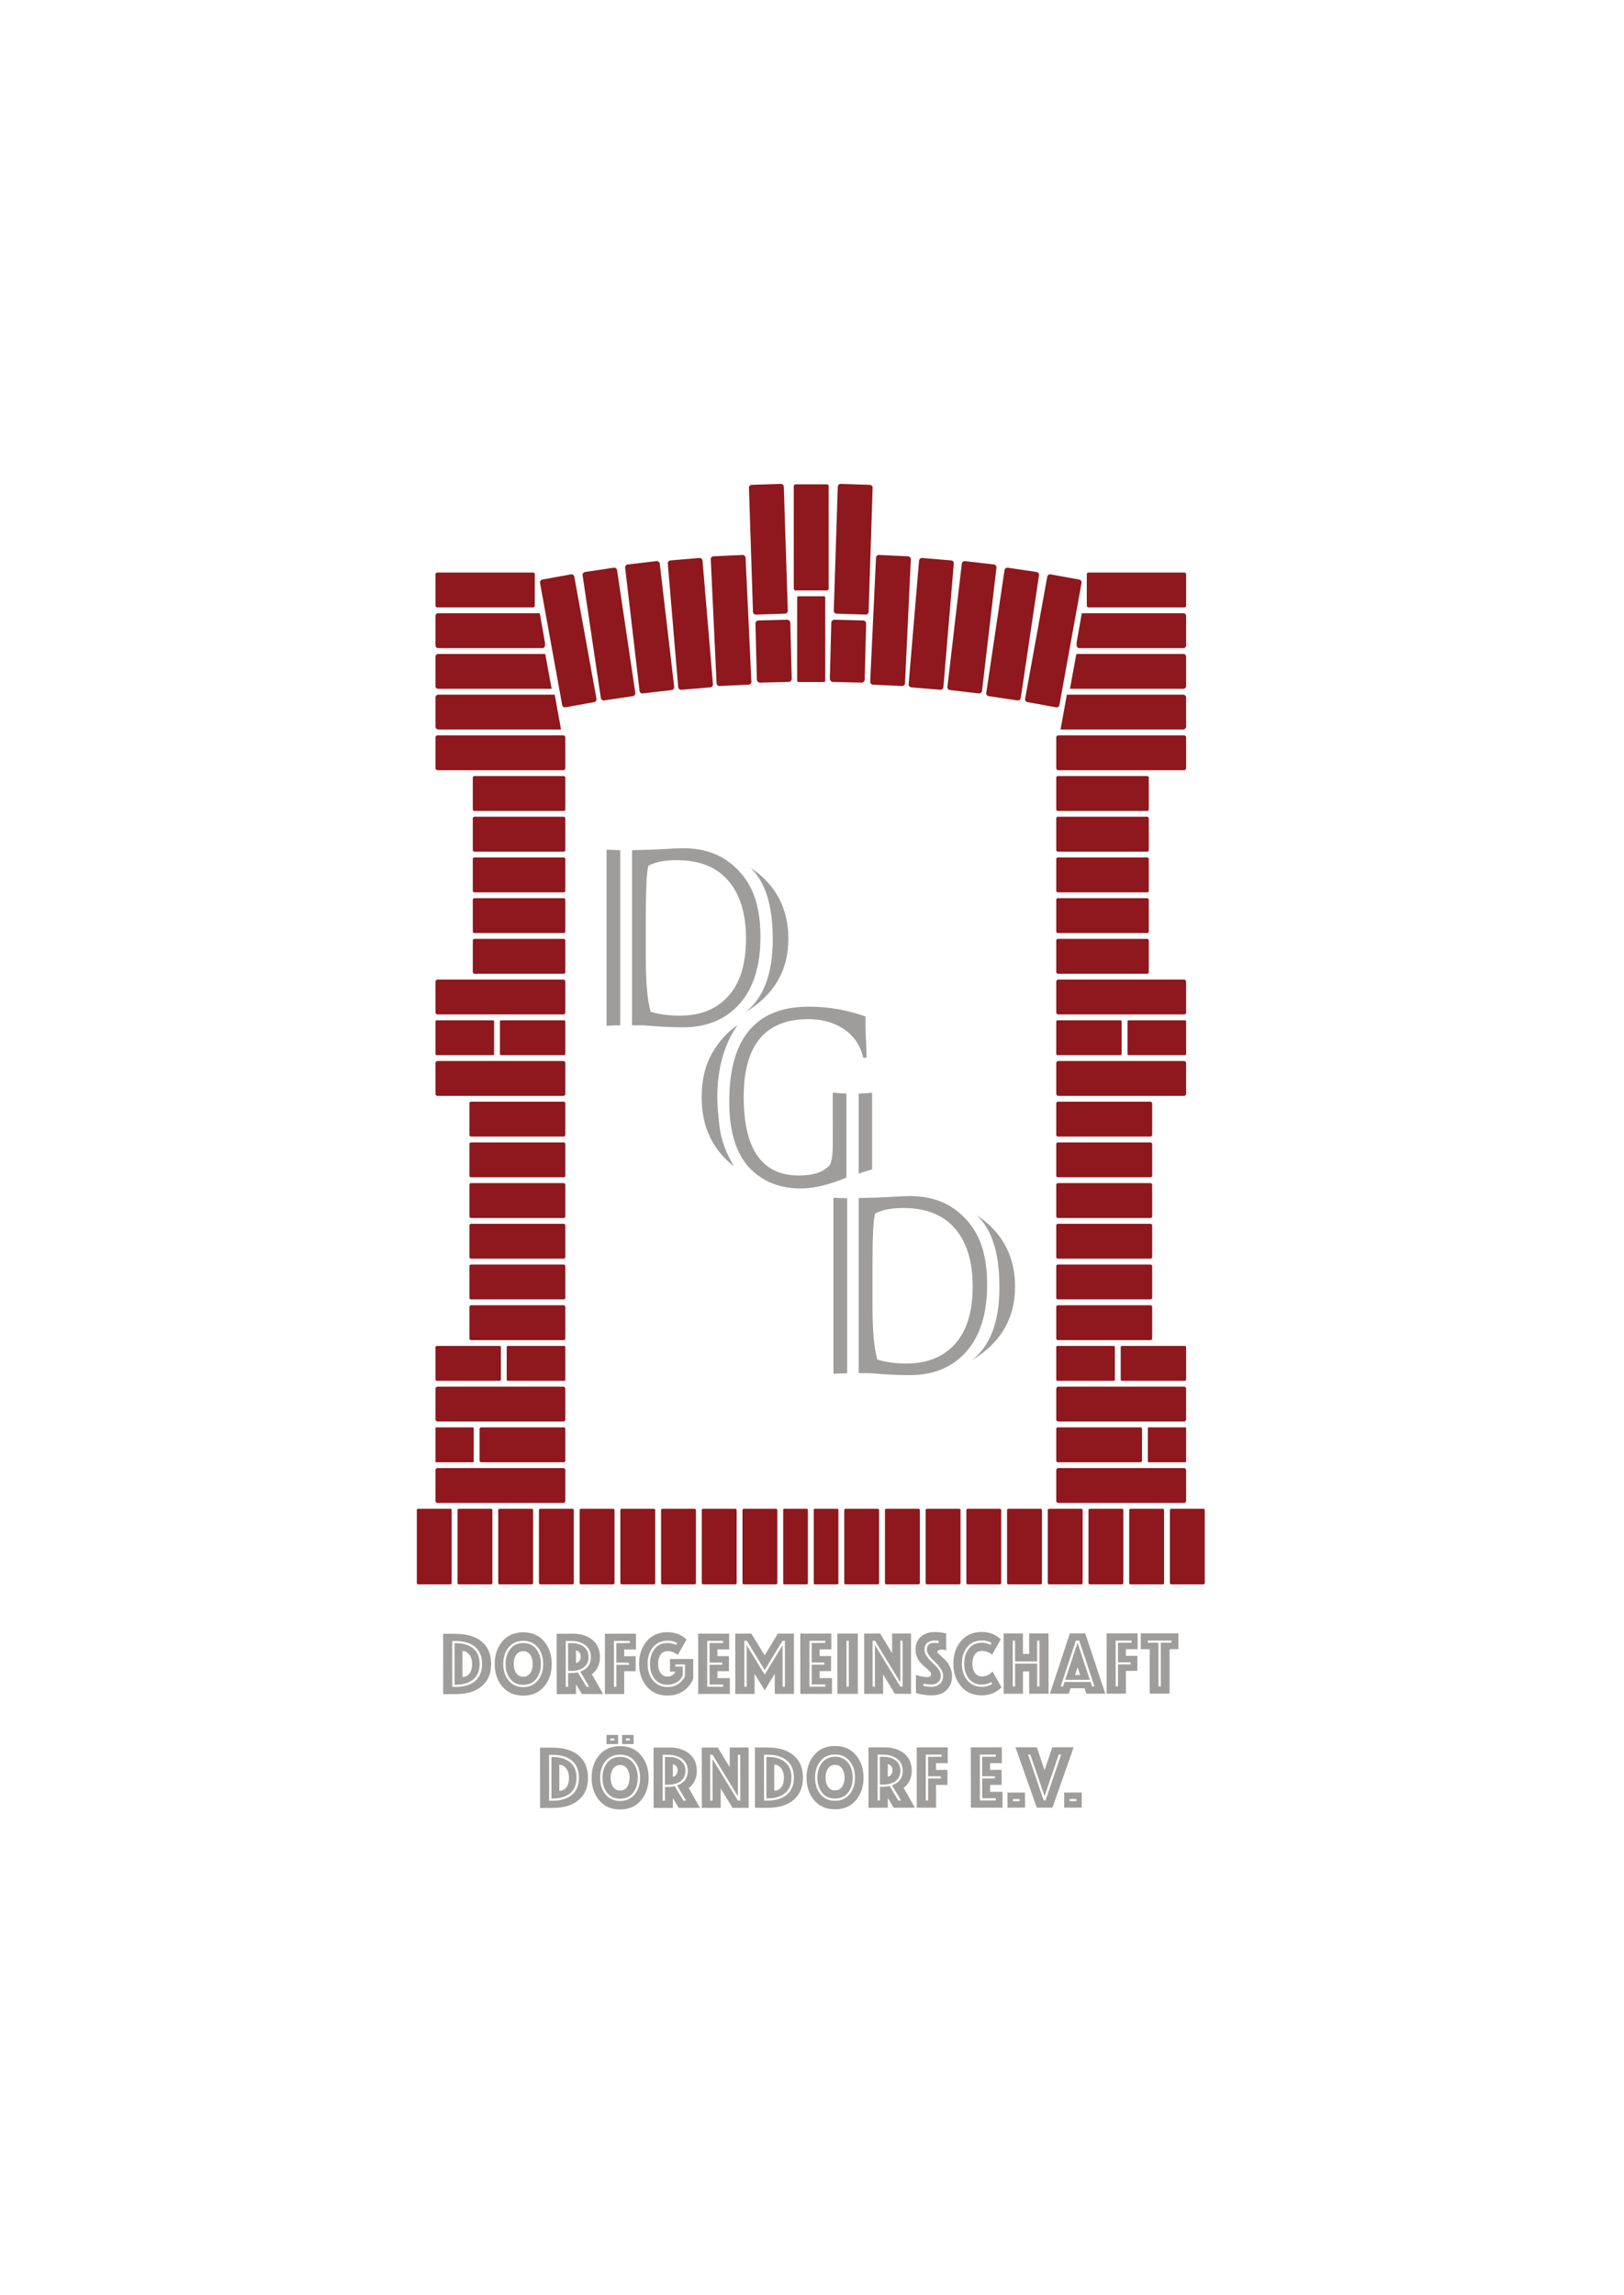 <?xml version="1.0" encoding="UTF-8"?>
<svg data-bbox="106.258 123.36 200.87 337.926" xmlns="http://www.w3.org/2000/svg" viewBox="0 0 414 585" fill-rule="evenodd" clip-rule="evenodd" stroke-linejoin="round" stroke-miterlimit="2" data-type="ugc">
    <g>
        <path d="M202.356 150.054v-26.116c0-.258.209-.467.467-.467h7.957c.257 0 .465.209.465.466v26.116a.466.466 0 0 1-.465.466h-7.958a.467.467 0 0 1-.466-.465" fill="#8e181d" fill-rule="nonzero"/>
        <path d="M203.222 173.53v-21.183c0-.186.152-.338.338-.338h6.481a.34.34 0 0 1 .339.339v21.182a.34.34 0 0 1-.338.338h-6.482a.34.34 0 0 1-.338-.338" fill="#8e181d" fill-rule="nonzero"/>
        <path d="M106.258 403.539v-18.545c0-.199.162-.361.361-.361h8.166c.2 0 .362.162.362.361v18.545a.36.36 0 0 1-.362.361h-8.166a.36.36 0 0 1-.361-.361" fill="#8e181d" fill-rule="nonzero"/>
        <path d="M116.635 403.539v-18.545c0-.199.162-.361.361-.361h8.167c.2 0 .361.162.361.361v18.545a.36.36 0 0 1-.361.361h-8.167a.36.36 0 0 1-.361-.361" fill="#8e181d" fill-rule="nonzero"/>
        <path d="M127.013 403.539v-18.545c0-.199.162-.361.361-.361h8.166c.2 0 .362.162.362.361v18.545a.36.36 0 0 1-.362.361h-8.166a.36.36 0 0 1-.361-.361" fill="#8e181d" fill-rule="nonzero"/>
        <path d="M137.39 403.539v-18.545c0-.199.162-.361.361-.361h8.166c.2 0 .362.162.362.361v18.545a.36.36 0 0 1-.362.361h-8.166a.36.36 0 0 1-.361-.361" fill="#8e181d" fill-rule="nonzero"/>
        <path d="M147.767 403.539v-18.545c0-.199.162-.361.361-.361h8.167c.2 0 .361.162.361.361v18.545a.36.36 0 0 1-.361.361h-8.167a.36.36 0 0 1-.361-.361" fill="#8e181d" fill-rule="nonzero"/>
        <path d="M158.145 403.539v-18.545c0-.199.162-.361.361-.361h8.166c.2 0 .362.162.362.361v18.545a.36.36 0 0 1-.362.361h-8.166a.36.36 0 0 1-.361-.361" fill="#8e181d" fill-rule="nonzero"/>
        <path d="M168.522 403.539v-18.545c0-.199.162-.361.361-.361h8.166c.2 0 .361.162.361.361v18.545a.36.36 0 0 1-.361.361h-8.166a.36.36 0 0 1-.361-.361" fill="#8e181d" fill-rule="nonzero"/>
        <path d="M178.899 403.539v-18.545c0-.199.162-.361.361-.361h8.167c.2 0 .362.162.362.361v18.545a.36.36 0 0 1-.362.361h-8.167a.36.36 0 0 1-.361-.361" fill="#8e181d" fill-rule="nonzero"/>
        <path d="M189.277 403.539v-18.545c0-.199.162-.361.361-.361h8.166c.2 0 .362.162.362.361v18.545a.36.36 0 0 1-.362.361h-8.166a.36.36 0 0 1-.361-.361" fill="#8e181d" fill-rule="nonzero"/>
        <path d="M199.654 403.625v-18.717c0-.151.123-.274.275-.274h5.745c.151 0 .274.123.274.274v18.717a.275.275 0 0 1-.274.275h-5.745a.275.275 0 0 1-.275-.275" fill="#8e181d" fill-rule="nonzero"/>
        <path d="M207.438 403.625v-18.717c0-.151.123-.274.274-.274h5.745c.151 0 .274.123.274.274v18.717a.275.275 0 0 1-.274.275h-5.745a.275.275 0 0 1-.274-.275" fill="#8e181d" fill-rule="nonzero"/>
        <path d="M215.22 403.539v-18.545c0-.199.162-.361.361-.361h8.166c.2 0 .362.162.362.361v18.545a.36.36 0 0 1-.362.361h-8.166a.36.36 0 0 1-.361-.361" fill="#8e181d" fill-rule="nonzero"/>
        <path d="M225.597 403.539v-18.545c0-.199.162-.361.361-.361h8.167c.2 0 .361.162.361.361v18.545a.36.36 0 0 1-.361.361h-8.167a.36.36 0 0 1-.361-.361" fill="#8e181d" fill-rule="nonzero"/>
        <path d="M235.975 403.539v-18.545c0-.199.162-.361.361-.361h8.166c.2 0 .361.162.361.361v18.545a.36.36 0 0 1-.361.361h-8.166a.36.36 0 0 1-.361-.361" fill="#8e181d" fill-rule="nonzero"/>
        <path d="M246.352 403.539v-18.545c0-.199.162-.361.361-.361h8.166c.2 0 .361.162.361.361v18.545a.36.36 0 0 1-.361.361h-8.166a.36.36 0 0 1-.361-.361" fill="#8e181d" fill-rule="nonzero"/>
        <path d="M256.729 403.539v-18.545c0-.199.162-.361.361-.361h8.167c.199 0 .361.162.361.361v18.545a.36.36 0 0 1-.361.361h-8.167a.36.36 0 0 1-.361-.361" fill="#8e181d" fill-rule="nonzero"/>
        <path d="M267.107 403.539v-18.545c0-.199.162-.361.361-.361h8.166c.2 0 .361.162.361.361v18.545a.36.36 0 0 1-.361.361h-8.166a.36.36 0 0 1-.361-.361" fill="#8e181d" fill-rule="nonzero"/>
        <path d="M277.484 403.539v-18.545c0-.199.162-.361.361-.361h8.166c.2 0 .361.162.361.361v18.545a.36.36 0 0 1-.361.361h-8.166a.36.36 0 0 1-.361-.361" fill="#8e181d" fill-rule="nonzero"/>
        <path d="M287.861 403.539v-18.545c0-.199.162-.361.361-.361h8.167c.199 0 .361.162.361.361v18.545a.36.36 0 0 1-.361.361h-8.167a.36.36 0 0 1-.361-.361" fill="#8e181d" fill-rule="nonzero"/>
        <path d="M298.239 403.539v-18.545a.36.36 0 0 1 .361-.361h8.166c.2 0 .362.162.362.361v18.545a.36.36 0 0 1-.362.361H298.6a.36.36 0 0 1-.361-.361" fill="#8e181d" fill-rule="nonzero"/>
        <path d="M111.015 258.079v-7.813a.54.54 0 0 1 .538-.538h32.026a.54.54 0 0 1 .538.538v7.813a.54.54 0 0 1-.538.538h-32.026a.54.54 0 0 1-.538-.538" fill="#8e181d" fill-rule="nonzero"/>
        <path d="M111.015 268.701v-8.302c0-.161.132-.293.293-.293h14.355c.162 0 .294.131.294.293v8.302a.294.294 0 0 1-.294.293h-14.355a.293.293 0 0 1-.293-.293" fill="#8e181d" fill-rule="nonzero"/>
        <path d="M127.445 268.673v-8.246c0-.177.144-.321.322-.321h16.028c.177 0 .322.144.322.321v8.246a.32.32 0 0 1-.322.321h-16.028a.32.32 0 0 1-.322-.321" fill="#8e181d" fill-rule="nonzero"/>
        <path d="M111.015 278.834v-7.813a.54.54 0 0 1 .538-.538h32.026a.54.54 0 0 1 .538.538v7.813a.54.54 0 0 1-.538.538h-32.026a.54.54 0 0 1-.538-.538" fill="#8e181d" fill-rule="nonzero"/>
        <path d="M119.663 289.317v-8.024c0-.238.195-.433.433-.433h23.588c.238 0 .433.195.433.433v8.023a.434.434 0 0 1-.433.433h-23.589a.43.43 0 0 1-.432-.432" fill="#8e181d" fill-rule="nonzero"/>
        <path d="M119.663 299.694v-8.024c0-.238.195-.433.433-.433h23.588c.238 0 .433.195.433.433v8.024a.435.435 0 0 1-.433.433h-23.589a.433.433 0 0 1-.432-.433" fill="#8e181d" fill-rule="nonzero"/>
        <path d="M119.663 310.072v-8.024c0-.238.195-.433.433-.433h23.588c.238 0 .433.195.433.433v8.023a.434.434 0 0 1-.433.433h-23.589a.433.433 0 0 1-.432-.432" fill="#8e181d" fill-rule="nonzero"/>
        <path d="M119.663 320.449v-8.024c0-.238.195-.433.433-.433h23.588c.238 0 .433.195.433.433v8.023a.434.434 0 0 1-.433.433h-23.589a.43.43 0 0 1-.432-.432" fill="#8e181d" fill-rule="nonzero"/>
        <path d="M119.663 330.826v-8.024c0-.238.195-.433.433-.433h23.588c.238 0 .433.195.433.433v8.024a.435.435 0 0 1-.433.433h-23.589a.433.433 0 0 1-.432-.433" fill="#8e181d" fill-rule="nonzero"/>
        <path d="M119.663 341.204v-8.024c0-.238.195-.433.433-.433h23.588c.238 0 .433.195.433.433v8.023a.434.434 0 0 1-.433.433h-23.589a.433.433 0 0 1-.432-.432" fill="#8e181d" fill-rule="nonzero"/>
        <path d="M111.015 195.816v-7.814c0-.297.241-.537.537-.537h32.027c.297 0 .538.24.538.537v7.814a.54.54 0 0 1-.538.538h-32.027a.54.54 0 0 1-.537-.538" fill="#8e181d" fill-rule="nonzero"/>
        <path d="M111.015 154.399V146.4c0-.246.198-.444.444-.444h24.431c.244 0 .444.2.444.444v7.999a.444.444 0 0 1-.444.444h-24.431a.444.444 0 0 1-.444-.444" fill="#8e181d" fill-rule="nonzero"/>
        <path d="M183.422 174.889a.75.75 0 0 1-.748-.715l-1.484-31.567a.743.743 0 0 1 .713-.783l7.381-.348c.437 0 .764.314.782.714l1.486 31.567a.75.75 0 0 1-.714.784z" fill="#8e181d" fill-rule="nonzero"/>
        <path d="M192.702 156.684a.747.747 0 0 1-.749-.725l-1.024-31.586a.75.75 0 0 1 .203-.536.74.74 0 0 1 .522-.237l7.386-.24c.431 0 .759.319.772.725l1.025 31.586a.747.747 0 0 1-.724.773z" fill="#8e181d" fill-rule="nonzero"/>
        <path d="M193.758 174.029a.816.816 0 0 1-.811-.791L192.584 159a.814.814 0 0 1 .792-.834l7.261-.184c.457 0 .821.356.832.792l.362 14.237a.813.813 0 0 1-.791.834z" fill="#8e181d" fill-rule="nonzero"/>
        <path d="M173.639 175.853a.754.754 0 0 1-.746-.687l-2.657-31.491a.75.75 0 0 1 .175-.546.75.75 0 0 1 .51-.264l7.368-.621c.446 0 .772.301.804.685l2.657 31.49a.76.76 0 0 1-.175.547.75.75 0 0 1-.509.263z" fill="#8e181d" fill-rule="nonzero"/>
        <path d="M163.782 176.785a.75.75 0 0 1-.743-.663l-3.675-31.388a.75.75 0 0 1 .659-.831l7.349-.86c.463 0 .776.284.82.658l3.675 31.388a.74.74 0 0 1-.157.552.74.74 0 0 1-.5.279l-7.339.86z" fill="#8e181d" fill-rule="nonzero"/>
        <path d="M153.906 178.564a.75.75 0 0 1-.74-.639l-4.646-31.259a.75.75 0 0 1 .632-.852l7.307-1.087a.754.754 0 0 1 .852.631l4.647 31.259a.75.75 0 0 1-.632.853l-7.309 1.086a1 1 0 0 1-.111.008" fill="#8e181d" fill-rule="nonzero"/>
        <path d="M144.043 180.328a.746.746 0 0 1-.734-.616l-5.639-31.096a.75.75 0 0 1 .603-.871l7.271-1.318a.75.75 0 0 1 .871.603l5.637 31.097a.743.743 0 0 1-.603.87l-7.27 1.318a.7.7 0 0 1-.136.013" fill="#8e181d" fill-rule="nonzero"/>
        <path d="M111.764 185.975a.75.75 0 0 1-.749-.749v-7.389a.75.75 0 0 1 .749-.749h29.648l1.611 8.887z" fill="#8e181d" fill-rule="nonzero"/>
        <path d="M111.723 175.598a.7.7 0 0 1-.708-.693v-7.501c0-.383.318-.693.708-.693h27.272l1.627 8.838a.6.6 0 0 1-.233.049z" fill="#8e181d" fill-rule="nonzero"/>
        <path d="M111.665 165.22c-.358 0-.65-.304-.65-.678v-7.53c0-.374.292-.679.65-.679h25.943l1.325 7.52-.005.689c0 .374-.292.678-.65.678z" fill="#8e181d" fill-rule="nonzero"/>
        <path d="M120.527 206.309v-8.046c0-.233.189-.421.421-.421h22.748c.232 0 .421.188.421.421v8.046a.42.42 0 0 1-.421.421h-22.748a.42.42 0 0 1-.421-.421" fill="#8e181d" fill-rule="nonzero"/>
        <path d="M120.527 216.687v-8.047c0-.233.189-.421.421-.421h22.748c.232 0 .421.188.421.421v8.047a.42.42 0 0 1-.421.421h-22.748a.42.42 0 0 1-.421-.421" fill="#8e181d" fill-rule="nonzero"/>
        <path d="M120.527 227.064v-8.046c0-.233.189-.421.421-.421h22.748c.232 0 .421.188.421.421v8.046a.42.42 0 0 1-.421.421h-22.748a.42.42 0 0 1-.421-.421" fill="#8e181d" fill-rule="nonzero"/>
        <path d="M120.527 237.441v-8.046c0-.233.189-.421.421-.421h22.748c.232 0 .421.188.421.421v8.046a.42.42 0 0 1-.421.421h-22.748a.42.42 0 0 1-.421-.421" fill="#8e181d" fill-rule="nonzero"/>
        <path d="M120.527 247.819v-8.047c0-.233.189-.421.421-.421h22.748c.232 0 .421.188.421.421v8.047a.42.42 0 0 1-.421.421h-22.748a.42.42 0 0 1-.421-.421" fill="#8e181d" fill-rule="nonzero"/>
        <path d="M129.175 351.72v-8.302c0-.162.132-.294.293-.294h14.355c.162 0 .294.132.294.294v8.301a.295.295 0 0 1-.294.294h-14.355a.293.293 0 0 1-.293-.293" fill="#8e181d" fill-rule="nonzero"/>
        <path d="M111.015 361.853v-7.814a.54.54 0 0 1 .538-.538h32.026a.54.54 0 0 1 .538.538v7.814a.54.54 0 0 1-.538.538h-32.026a.54.54 0 0 1-.538-.538" fill="#8e181d" fill-rule="nonzero"/>
        <path d="M111.015 382.607v-7.813a.54.54 0 0 1 .538-.538h32.026a.54.54 0 0 1 .538.538v7.813a.54.54 0 0 1-.538.538h-32.026a.54.54 0 0 1-.538-.538" fill="#8e181d" fill-rule="nonzero"/>
        <path d="M111.015 372.569v-8.492a.2.2 0 0 1 .198-.199h9.356a.2.2 0 0 1 .199.2v8.491a.2.2 0 0 1-.199.199h-9.356a.2.2 0 0 1-.198-.199" fill="#8e181d" fill-rule="nonzero"/>
        <path d="M111.015 351.691v-8.245c0-.177.145-.322.322-.322h16.027c.178 0 .323.144.323.322v8.245a.323.323 0 0 1-.323.322h-16.027a.323.323 0 0 1-.322-.322" fill="#8e181d" fill-rule="nonzero"/>
        <path d="M122.257 372.37v-8.093c0-.219.179-.398.398-.398h21.064a.4.4 0 0 1 .398.398v8.093a.4.4 0 0 1-.398.398h-21.064a.4.4 0 0 1-.398-.398" fill="#8e181d" fill-rule="nonzero"/>
        <path d="M269.269 258.079v-7.813a.54.54 0 0 1 .538-.538h32.026c.297 0 .537.24.537.538v7.813a.54.54 0 0 1-.538.538h-32.025a.54.54 0 0 1-.538-.538" fill="#8e181d" fill-rule="nonzero"/>
        <path d="M287.429 268.701v-8.302c0-.162.131-.293.293-.293h14.355c.162 0 .294.132.294.293v8.302a.294.294 0 0 1-.294.293h-14.355a.293.293 0 0 1-.293-.293" fill="#8e181d" fill-rule="nonzero"/>
        <path d="M269.269 268.673v-8.246c0-.177.144-.321.321-.321h16.028c.178 0 .322.144.322.321v8.246a.32.32 0 0 1-.322.321H269.59a.32.32 0 0 1-.321-.321" fill="#8e181d" fill-rule="nonzero"/>
        <path d="M269.269 278.834v-7.813a.54.54 0 0 1 .538-.538h32.026c.297 0 .537.24.537.537v7.814a.54.54 0 0 1-.538.538h-32.025a.54.54 0 0 1-.538-.538" fill="#8e181d" fill-rule="nonzero"/>
        <path d="M269.269 289.316v-8.023c0-.238.195-.433.433-.433h23.589c.237 0 .432.194.432.432v8.024a.434.434 0 0 1-.433.433h-23.588a.434.434 0 0 1-.433-.433" fill="#8e181d" fill-rule="nonzero"/>
        <path d="M269.269 299.694v-8.024c0-.238.195-.433.433-.433h23.589c.238 0 .432.194.432.432v8.025a.435.435 0 0 1-.433.433h-23.588a.435.435 0 0 1-.433-.433" fill="#8e181d" fill-rule="nonzero"/>
        <path d="M269.269 310.071v-8.023c0-.238.195-.433.433-.433h23.589c.238 0 .432.193.432.432v8.024a.433.433 0 0 1-.433.433h-23.588a.434.434 0 0 1-.433-.433" fill="#8e181d" fill-rule="nonzero"/>
        <path d="M269.269 320.448v-8.023c0-.238.195-.433.433-.433h23.589c.237 0 .432.194.432.432v8.024a.434.434 0 0 1-.433.433h-23.588a.434.434 0 0 1-.433-.433" fill="#8e181d" fill-rule="nonzero"/>
        <path d="M269.269 330.826v-8.024c0-.238.195-.433.433-.433h23.589c.238 0 .432.194.432.432v8.025a.43.43 0 0 1-.433.432h-23.588a.434.434 0 0 1-.433-.432" fill="#8e181d" fill-rule="nonzero"/>
        <path d="M269.269 341.203v-8.023c0-.238.195-.433.433-.433h23.589c.237 0 .432.194.432.432v8.024a.434.434 0 0 1-.433.433h-23.588a.434.434 0 0 1-.433-.433" fill="#8e181d" fill-rule="nonzero"/>
        <path d="M269.269 195.815v-7.813c0-.297.241-.537.537-.537h32.027c.297 0 .537.24.537.537v7.813a.54.54 0 0 1-.538.539h-32.025a.54.54 0 0 1-.538-.539" fill="#8e181d" fill-rule="nonzero"/>
        <path d="M277.051 154.398V146.4c0-.245.199-.444.444-.444h24.431c.246 0 .444.198.444.444v7.999a.443.443 0 0 1-.444.443h-24.431a.445.445 0 0 1-.444-.444" fill="#8e181d" fill-rule="nonzero"/>
        <path d="M222.547 174.541a.75.75 0 0 1-.713-.784l1.485-31.567a.747.747 0 0 1 .747-.715l7.416.348a.747.747 0 0 1 .714.784l-1.484 31.568a.75.75 0 0 1-.748.715z" fill="#8e181d" fill-rule="nonzero"/>
        <path d="M213.273 156.444a.74.74 0 0 1-.522-.237.74.74 0 0 1-.202-.536l1.024-31.585a.746.746 0 0 1 .749-.726l7.41.24c.2.006.384.09.521.236s.21.337.202.536l-1.023 31.587a.747.747 0 0 1-.749.726z" fill="#8e181d" fill-rule="nonzero"/>
        <path d="M212.345 173.844a.8.8 0 0 1-.568-.252.82.82 0 0 1-.223-.58l.361-14.238a.82.82 0 0 1 .813-.792l7.283.185a.81.81 0 0 1 .79.833l-.362 14.237a.817.817 0 0 1-.812.792z" fill="#8e181d" fill-rule="nonzero"/>
        <path d="M232.32 175.229a.75.75 0 0 1-.684-.81l2.656-31.49a.756.756 0 0 1 .746-.688l7.428.624a.747.747 0 0 1 .683.81l-2.656 31.491a.756.756 0 0 1-.746.686z" fill="#8e181d" fill-rule="nonzero"/>
        <path d="m249.515 176.78-7.339-.86a.73.73 0 0 1-.5-.279.74.74 0 0 1-.157-.552l3.673-31.388a.75.75 0 0 1 .745-.663l7.426.866c.411.047.705.42.659.831l-3.675 31.387a.75.75 0 0 1-.744.663z" fill="#8e181d" fill-rule="nonzero"/>
        <path d="m259.368 178.556-7.309-1.087a.746.746 0 0 1-.631-.851l4.647-31.259a.753.753 0 0 1 .851-.632l7.308 1.087a.75.75 0 0 1 .632.851l-4.647 31.259a.75.75 0 0 1-.74.64s-.074-.003-.111-.008" fill="#8e181d" fill-rule="nonzero"/>
        <path d="M269.342 180.328a1 1 0 0 1-.136-.013l-7.27-1.318a.74.74 0 0 1-.602-.87l5.637-31.096a.747.747 0 0 1 .871-.604l7.27 1.318a.75.75 0 0 1 .604.872l-5.639 31.094a.746.746 0 0 1-.735.617" fill="#8e181d" fill-rule="nonzero"/>
        <path d="m270.362 185.975 1.611-8.887h29.648a.75.75 0 0 1 .749.749v7.389a.75.75 0 0 1-.749.749z" fill="#8e181d" fill-rule="nonzero"/>
        <path d="M272.996 175.598a.6.6 0 0 1-.232-.049l1.626-8.838h27.272a.7.7 0 0 1 .708.693v7.501a.7.7 0 0 1-.708.693z" fill="#8e181d" fill-rule="nonzero"/>
        <path d="M275.107 165.22c-.358 0-.65-.304-.65-.678v-.743l1.319-7.466h25.944c.359 0 .65.305.65.679v7.53c0 .374-.291.678-.65.678z" fill="#8e181d" fill-rule="nonzero"/>
        <path d="M269.269 206.309v-8.046c0-.233.189-.421.421-.421h22.747a.42.42 0 0 1 .421.421v8.046a.42.42 0 0 1-.421.421H269.69a.42.42 0 0 1-.421-.421" fill="#8e181d" fill-rule="nonzero"/>
        <path d="M269.269 216.687v-8.047c0-.233.189-.421.421-.421h22.747a.42.42 0 0 1 .421.421v8.047a.42.42 0 0 1-.421.421H269.69a.42.42 0 0 1-.421-.421" fill="#8e181d" fill-rule="nonzero"/>
        <path d="M269.269 227.064v-8.046c0-.233.189-.421.421-.421h22.747a.42.42 0 0 1 .421.421v8.046a.42.42 0 0 1-.421.421H269.69a.42.42 0 0 1-.421-.421" fill="#8e181d" fill-rule="nonzero"/>
        <path d="M269.269 237.441v-8.046c0-.233.189-.421.421-.421h22.747a.42.42 0 0 1 .421.421v8.046a.42.42 0 0 1-.421.421H269.69a.42.42 0 0 1-.421-.421" fill="#8e181d" fill-rule="nonzero"/>
        <path d="M269.269 247.819v-8.047c0-.233.189-.421.421-.421h22.747a.42.42 0 0 1 .421.421v8.047a.42.42 0 0 1-.421.421H269.69a.42.42 0 0 1-.421-.421" fill="#8e181d" fill-rule="nonzero"/>
        <path d="M269.269 351.72v-8.302c0-.162.132-.294.293-.294h14.355c.162 0 .294.132.294.294v8.301a.295.295 0 0 1-.295.294h-14.354a.293.293 0 0 1-.293-.293" fill="#8e181d" fill-rule="nonzero"/>
        <path d="M269.269 361.853v-7.814a.54.54 0 0 1 .538-.538h32.026c.297 0 .537.241.537.538v7.814a.54.54 0 0 1-.538.538h-32.025a.54.54 0 0 1-.538-.538" fill="#8e181d" fill-rule="nonzero"/>
        <path d="M269.269 382.607v-7.813a.54.54 0 0 1 .538-.538h32.026c.297 0 .537.24.537.537v7.814a.54.54 0 0 1-.538.538h-32.025a.54.54 0 0 1-.538-.538" fill="#8e181d" fill-rule="nonzero"/>
        <path d="M292.617 372.569v-8.492c0-.109.089-.198.198-.198h9.357c.109 0 .198.089.198.198v8.492a.2.2 0 0 1-.199.199h-9.355a.2.2 0 0 1-.199-.199" fill="#8e181d" fill-rule="nonzero"/>
        <path d="M285.699 351.691v-8.245c0-.178.144-.322.322-.322h16.028c.178 0 .322.144.322.321v8.246a.324.324 0 0 1-.323.322h-16.027a.32.32 0 0 1-.322-.322" fill="#8e181d" fill-rule="nonzero"/>
        <path d="M269.269 372.37v-8.093c0-.219.179-.398.398-.398h21.064c.219 0 .398.179.398.398v8.093a.4.4 0 0 1-.398.398h-21.064a.4.4 0 0 1-.398-.398" fill="#8e181d" fill-rule="nonzero"/>
        <path d="M191.658 226.908q-2.245-4.785-6.692-7.751-4.489-2.923-10.843-2.922-1.312 0-4.828.212-2.33.169-8.173.296v44.641h2.583q.634 0 .847.042 5.336.466 9.571.466 9.106 0 14.443-6.014 5.294-6.014 5.295-17.026 0-7.242-2.203-11.944m-6.014 27.064q-4.49 4.955-12.325 4.955-4.193 0-7.454-1.017-1.23-4.276-1.229-13.552v-10.334q0-11.436.678-13.342 2.626-1.398 7.158-1.398 8.724.001 13.214 5.252 4.49 5.252 4.49 14.739 0 9.7-4.532 14.697" fill="#9e9d9c" fill-rule="nonzero"/>
        <path d="M189.964 258.08q7.03-5.377 7.031-18.636 0-12.96-5.76-18.296 4.827 3.175 7.285 7.751 2.456 4.573 2.456 10.419 0 12.197-11.012 18.762" fill="#9e9d9c" fill-rule="nonzero"/>
        <path d="M188.026 261.341q-5.168 7.327-5.167 18.55 0 2.627.593 7.497.593 4.787 3.642 9.953-8.216-6.437-8.217-17.534 0-6.818 2.753-11.478 2.71-4.575 6.396-6.988" fill="#9e9d9c" fill-rule="nonzero"/>
        <path d="M249.443 315.584q-2.244-4.784-6.692-7.751-4.487-2.921-10.842-2.921-1.312 0-4.828.211-2.33.17-8.174.297v44.64h2.584q.634 0 .847.043 5.336.465 9.571.465 9.106.001 14.443-6.014 5.294-6.014 5.295-17.025-.001-7.243-2.204-11.945m-6.014 27.065q-4.489 4.955-12.324 4.955-4.193 0-7.455-1.017-1.228-4.277-1.228-13.552V322.7q0-11.435.678-13.342 2.626-1.397 7.158-1.397 8.724 0 13.214 5.252t4.489 14.738q0 9.7-4.532 14.698" fill="#9e9d9c" fill-rule="nonzero"/>
        <path d="M247.75 346.757q7.03-5.378 7.031-18.636 0-12.96-5.76-18.296 4.827 3.175 7.284 7.751 2.456 4.573 2.457 10.419 0 12.197-11.012 18.762" fill="#9e9d9c" fill-rule="nonzero"/>
        <path d="M154.624 216.613v44.879c1.4-.071 2.571-.108 3.49-.108v-44.641c-1.069-.023-2.248-.07-3.49-.13" fill="#9e9d9c" fill-rule="nonzero"/>
        <path d="M212.465 305.332v44.88c1.4-.071 2.571-.109 3.489-.109v-44.64a138 138 0 0 1-3.489-.131" fill="#9e9d9c" fill-rule="nonzero"/>
        <path d="M220.765 265.194q-.126-2.118-.126-6.056a42.6 42.6 0 0 0-14.443-2.499q-20.288 0-20.288 24.226 0 5.549 1.25 9.742 1.248 4.194 3.747 6.946 5.041 5.421 13.257 5.421 4.871 0 11.605-2.753V278.79q-1.403-.082-3.488-.246v6.882q.015.336.016.691v5.718q0 3.77-.763 5.167-2.33 2.668-7.92 2.668-14.019 0-14.019-20.075 0-19.779 16.475-19.779 5.337 0 9.191 2.626 3.77 2.625 4.786 7.201h.847q0-2.626-.127-4.449" fill="#9e9d9c" fill-rule="nonzero"/>
        <path d="M222.325 278.565a65 65 0 0 1-3.423.225v20.415a7 7 0 0 0 .72-.255 9 9 0 0 1 1.1-.339q1.255-.43 1.603-.499z" fill="#9e9d9c" fill-rule="nonzero"/>
        <path d="m116.096 431.889-3.114.002-.01-15.383 3.113-.002q4.335-.003 6.723 1.992 2.388 1.992 2.39 5.682.003 3.667-2.382 5.685-2.386 2.021-6.72 2.024m-.818-13.536.008 11.692.808-.001q3.32-.002 5.061-1.526 1.739-1.523 1.738-4.337t-1.744-4.322-5.063-1.507zm.816 11.138h-.209l-.007-10.585.209-.001q2.95-.003 4.566 1.346 1.614 1.348 1.616 3.931t-1.623 3.944q-1.623 1.363-4.552 1.365m1.792-8.604.005 6.618h.091q1.038 0 1.706-.865.668-.867.668-2.457-.001-1.498-.728-2.397-.728-.9-1.65-.899z" fill="#9e9d9c" fill-rule="nonzero"/>
        <path d="M128.072 429.966q-1.949-2.303-1.952-5.764-.001-3.457 1.944-5.766 1.949-2.308 5.315-2.31 3.368-.003 5.317 2.303 1.951 2.306 1.952 5.763.004 3.461-1.944 5.767-1.946 2.307-5.313 2.31-3.368.002-5.319-2.303m1.585-9.986q-1.37 1.684-1.368 4.221t1.373 4.219q1.374 1.682 3.727 1.68 2.352-.001 3.723-1.685t1.369-4.221q-.001-2.537-1.375-4.22-1.373-1.681-3.725-1.68t-3.724 1.686m7.039 8.032q-1.187 1.51-3.307 1.512-2.123.002-3.31-1.508-1.189-1.509-1.19-3.816-.002-2.306 1.185-3.817 1.185-1.512 3.307-1.513t3.31 1.508q1.19 1.509 1.192 3.816.001 2.307-1.187 3.818m-5.1-6.143q-.635.923-.633 2.33 0 1.407.636 2.329.635.922 1.788.921 1.153 0 1.787-.924.634-.922.633-2.329 0-1.407-.636-2.329-.635-.923-1.788-.921-1.153 0-1.787.923" fill="#9e9d9c" fill-rule="nonzero"/>
        <path d="m141.924 431.871-.011-15.382 4.15-.003c2.031-.001 3.682.524 4.961 1.576q1.914 1.579 1.916 4.416a5.8 5.8 0 0 1-.219 1.613q-.218.763-.518 1.235t-.598.819q-.3.346-.531.508l-.206.138 2.885 5.071-5.418.004-1.502-2.512.002 2.513zm2.901-5.352h.738a8.3 8.3 0 0 0 1.751-.186l2.194 3.688.715-.001-2.309-3.872q2.722-.97 2.72-3.715-.001-1.96-1.421-3.032t-3.656-1.07l-1.338.001.008 11.692h.6zm.737-.554-.738.001-.004-7.081h.737q2.099-.001 3.287.932 1.189.933 1.19 2.616t-1.186 2.608q-1.188.923-3.286.924m1.266-5.19.002 3.158h.045a.9.9 0 0 0 .403-.126q.243-.126.496-.519.253-.39.253-.947-.001-.806-.415-1.185-.414-.381-.74-.381z" fill="#9e9d9c" fill-rule="nonzero"/>
        <path d="m154.214 431.862-.01-15.381 7.909-.006.003 4.036-2.996.002.001 1.707 2.927-.002.003 3.827-2.927.002.004 5.812zm2.306-1.846.598-.001-.004-5.603 3.229-.002v-.553l-3.229.002-.004-4.982 3.46-.003v-.553l-4.058.003z" fill="#9e9d9c" fill-rule="nonzero"/>
        <path d="m176.718 422.923.004 5.073q-.854 1.938-2.514 3.091-1.658 1.155-4.011 1.156-3.368.002-5.318-2.301-1.949-2.306-1.952-5.765t1.944-5.767 5.315-2.31q.9 0 1.73.195.83.196 1.372.472.544.276.945.553.405.277.589.461l.186.207-2.235 3.922a2 2 0 0 0-.3-.276q-.208-.16-.876-.437a3.7 3.7 0 0 0-1.407-.277q-1.155.002-1.787.924-.635.924-.633 2.329 0 1.408.636 2.329.634.923 1.788.921 1.29 0 2.004-1.268l-1.405.001-.002-3.229zm-2.097 4.359-.002-2.974-2.444.002v.553l1.845-.001.001 2.305-.125.254a4.4 4.4 0 0 1-.393.565 3.7 3.7 0 0 1-.713.704q-.405.3-1.096.554t-1.498.255q-2.124.001-3.311-1.508-1.188-1.509-1.189-3.816-.002-2.304 1.183-3.818 1.186-1.51 3.309-1.512a4.5 4.5 0 0 1 1.119.137q.541.139.795.277l.254.115.277-.509q-1.016-.596-2.445-.596-2.353.001-3.724 1.685t-1.368 4.221 1.373 4.22q1.374 1.682 3.727 1.681.944 0 1.753-.29.805-.288 1.267-.703.46-.416.806-.819.347-.405.484-.706z" fill="#9e9d9c" fill-rule="nonzero"/>
        <path d="m177.991 431.846-.011-15.382 7.91-.005.002 4.036-2.996.002.001 1.707 2.928-.002.002 3.827-2.927.002.001 1.775 3.159-.002.002 4.036zm2.305-1.847 4.058-.002v-.554l-3.46.003-.004-5.05 3.229-.002v-.553l-3.229.002-.003-4.983 3.46-.002-.001-.553-4.058.002z" fill="#9e9d9c" fill-rule="nonzero"/>
        <path d="m187.446 431.839-.011-15.381 4.105-.003 3.395 5.556 3.361-5.561 4.105-.002.011 15.381-4.91.003-.004-5.142-2.557 4.222-2.585-4.219.003 5.143zm2.305-1.846h.599l-.008-10.586 4.596 7.515 4.56-7.521.008 10.585h.599l-.008-11.692h-.622l-4.537 7.475-4.526-7.468h-.669z" fill="#9e9d9c" fill-rule="nonzero"/>
        <path d="m204.027 431.828-.011-15.381 7.91-.006.003 4.036-2.997.002.001 1.707 2.928-.002.002 3.827-2.927.002.001 1.776 3.159-.002.002 4.035zm2.305-1.846 4.058-.003v-.554l-3.46.003-.003-5.05 3.229-.002-.001-.553-3.229.002-.003-4.982 3.46-.003-.001-.553-4.058.003z" fill="#9e9d9c" fill-rule="nonzero"/>
        <path d="m213.47 416.44 5.211-.003.011 15.383-5.212.003zm2.316 13.535h.598l-.008-11.692h-.598z" fill="#9e9d9c" fill-rule="nonzero"/>
        <path d="m220.307 431.817-.01-15.382 4.082-.002 3.046 5.025-.003-5.027 4.82-.004.011 15.382-4.105.002-3.024-4.932.003 4.934zm2.144-1.846.6-.001-.008-10.585 6.464 10.581.6-.001-.008-11.692-.6.001.007 10.585-6.463-10.581-.6.001z" fill="#9e9d9c" fill-rule="nonzero"/>
        <path d="m233.498 431.602-.004-4.636q1.548.574 2.93.574.946 0 .946-.786-.002-.32-.404-.725-.404-.404-.992-.899a15 15 0 0 1-1.178-1.106q-.588-.61-.993-1.532a4.95 4.95 0 0 1-.404-2.007q-.002-2.077 1.392-3.252 1.394-1.178 3.425-1.18.645 0 1.382.08.739.082 1.154.172l.438.07.003 4.312a4.7 4.7 0 0 0-1.129-.137q-1.087 0-1.084.554 0 .207.381.565.381.357.933.863.557.51 1.097 1.153.544.646.924 1.602a5.5 5.5 0 0 1 .382 2.041q0 2.122-1.359 3.494-1.358 1.374-3.896 1.375-.922 0-1.915-.149-.99-.148-1.498-.287zm1.936-1.802q.993.23 1.914.23 1.292 0 2.18-.705.886-.704.885-2.157 0-.737-.427-1.488a7 7 0 0 0-1.027-1.371q-.6-.621-1.212-1.222a7 7 0 0 1-1.039-1.266q-.427-.669-.427-1.269-.001-1.729 2.006-1.73l.991.068v-.6a7 7 0 0 0-1.016-.068q-1.153 0-1.867.589-.715.589-.714 1.742 0 .715.429 1.429.425.715 1.038 1.325.612.611 1.224 1.211.61.6 1.038 1.29.426.691.427 1.36.002 1.085-.668 1.673-.668.588-1.866.589-.394 0-.866-.056a21 21 0 0 1-.75-.103l-.253-.071z" fill="#9e9d9c" fill-rule="nonzero"/>
        <path d="m253.003 426.099 2.287 4.012q-.07.09-.195.231-.127.137-.589.495-.461.357-.991.635-.531.276-1.394.497a7.4 7.4 0 0 1-1.812.221q-3.365.001-5.316-2.303-1.951-2.306-1.952-5.764-.004-3.46 1.944-5.768 1.948-2.306 5.313-2.309.9 0 1.731.194.831.197 1.371.473.543.277.947.553t.588.46l.185.208-2.235 3.922a1.8 1.8 0 0 0-.299-.277q-.209-.16-.876-.438a3.6 3.6 0 0 0-1.408-.276q-1.153 0-1.786.925-.635.922-.633 2.33 0 1.406.636 2.328.634.922 1.787.921.83 0 1.5-.323.667-.324.921-.647zm-.043 3.182-.277-.484q-.968.646-2.376.648-2.12.001-3.309-1.508t-1.19-3.816q-.003-2.307 1.185-3.818 1.185-1.51 3.307-1.512.578-.001 1.119.137.542.138.797.275l.253.116.277-.507q-1.016-.6-2.446-.599-2.35.002-3.723 1.687-1.37 1.684-1.369 4.221t1.375 4.22q1.374 1.681 3.725 1.68a5.2 5.2 0 0 0 1.396-.186q.657-.183.957-.369z" fill="#9e9d9c" fill-rule="nonzero"/>
        <path d="m255.867 431.792-.01-15.381 4.913-.003.004 5.234 1.591-.001-.004-5.234 4.934-.004.011 15.382-4.934.003-.004-5.696-1.591.001.004 5.696zm2.306-1.846h.598l-.004-5.834 5.629-.004.004 5.834.6-.001-.008-11.691h-.6l.003 5.305-5.628.003-.004-5.304h-.598z" fill="#9e9d9c" fill-rule="nonzero"/>
        <path d="m267.651 431.785 5.086-15.387 3.922-.002 5.106 15.379-4.82.003-.463-1.384-3.574.003-.459 1.385zm2.744-1.847h.6l.39-1.154 6.618-.004.394 1.153.623-.001-3.884-11.689-.876.001zm1.152-1.707 3.152-9.434 3.12 9.429zm2.513-1.224 1.313-.001-.67-1.982z" fill="#9e9d9c" fill-rule="nonzero"/>
        <path d="m282.111 431.774-.011-15.381 7.91-.005.003 4.036-2.997.002.002 1.706 2.927-.002.002 3.828-2.927.002.004 5.811zm2.305-1.846h.598l-.003-5.603 3.229-.002-.001-.554-3.229.002-.003-4.982 3.46-.002-.001-.554-4.058.003z" fill="#9e9d9c" fill-rule="nonzero"/>
        <path d="m293.088 431.767-.008-11.346-2.26.002-.002-4.036 9.593-.006.003 4.035-2.26.002.008 11.345zm2.235-1.846.6-.001-.008-11.138 2.721-.002-.001-.554-6.04.005v.553l2.72-.002z" fill="#9e9d9c" fill-rule="nonzero"/>
        <path d="m140.79 460.906-3.113.002-.011-15.383 3.114-.002q4.334-.003 6.723 1.992 2.388 1.992 2.39 5.682.003 3.667-2.382 5.686t-6.721 2.023m-.817-13.536.008 11.692.808-.001q3.32-.003 5.061-1.525 1.739-1.524 1.738-4.337-.002-2.814-1.744-4.323-1.743-1.509-5.063-1.507zm.816 11.138h-.209l-.007-10.585h.209q2.95-.002 4.566 1.345 1.614 1.348 1.616 3.931t-1.623 3.944q-1.624 1.363-4.552 1.365m1.792-8.604.005 6.619.091-.001q1.038 0 1.706-.864.669-.867.667-2.458 0-1.497-.727-2.397t-1.651-.899z" fill="#9e9d9c" fill-rule="nonzero"/>
        <path d="M152.769 458.985q-1.952-2.306-1.954-5.766-.003-3.457 1.946-5.766 1.946-2.309 5.313-2.31 3.367-.003 5.318 2.303t1.952 5.763q.002 3.46-1.944 5.769-1.948 2.306-5.315 2.308t-5.316-2.301m1.584-9.988q-1.372 1.684-1.369 4.221 0 2.537 1.375 4.219 1.373 1.683 3.725 1.682t3.724-1.687q1.37-1.685 1.368-4.221t-1.374-4.219q-1.374-1.682-3.726-1.68-2.353.001-3.723 1.685m7.038 8.032q-1.185 1.511-3.308 1.513-2.12.001-3.309-1.508-1.19-1.51-1.191-3.816t1.186-3.818q1.185-1.511 3.307-1.513 2.122-.001 3.309 1.508 1.19 1.51 1.192 3.816t-1.186 3.818m-6.779-14.744 2.953-.002.002 2.329-2.953.002zm1.985.923-1.015.001v.484l1.015-.001zm-.307 7.679q-.633.922-.633 2.329.002 1.407.636 2.329.637.922 1.789.921 1.152 0 1.787-.924.633-.921.633-2.329-.001-1.407-.636-2.329-.637-.92-1.789-.921-1.152.002-1.787.924m2.291-8.605 2.951-.002.002 2.329-2.952.003zm1.983.923-1.016.001.001.484h1.015z" fill="#9e9d9c" fill-rule="nonzero"/>
        <path d="m166.618 460.888-.01-15.382 4.149-.002q3.045-.003 4.961 1.575 1.916 1.58 1.917 4.416a5.8 5.8 0 0 1-.22 1.614q-.217.762-.518 1.234a7 7 0 0 1-.597.82q-.3.345-.531.507l-.207.138 2.886 5.072-5.418.003-1.502-2.512.002 2.513zm2.902-5.352h.737a8.3 8.3 0 0 0 1.752-.186l2.194 3.688.715-.001-2.309-3.872q2.721-.97 2.719-3.715-.001-1.96-1.421-3.032-1.418-1.07-3.655-1.069h-1.338l.008 11.693.6-.001zm.737-.554-.738.001-.005-7.08.738-.001q2.098-.001 3.287.932t1.191 2.616q.001 1.684-1.188 2.608-1.187.923-3.285.924m1.265-5.19.002 3.159h.045q.163 0 .404-.127.243-.126.496-.519.253-.39.253-.946-.001-.807-.415-1.186-.416-.38-.74-.381z" fill="#9e9d9c" fill-rule="nonzero"/>
        <path d="m178.909 460.879-.01-15.381 4.082-.003 3.046 5.025-.003-5.027 4.82-.003.011 15.381-4.105.003-3.024-4.932.004 4.934zm2.144-1.846h.6l-.008-10.585 6.464 10.58h.6l-.008-11.692h-.6l.007 10.586-6.463-10.581h-.6z" fill="#9e9d9c" fill-rule="nonzero"/>
        <path d="m195.584 460.869-3.114.002-.01-15.383 3.113-.002q4.335-.003 6.724 1.991 2.388 1.992 2.389 5.683.004 3.666-2.382 5.685-2.386 2.022-6.72 2.024m-.818-13.536.008 11.691h.809q3.319-.003 5.06-1.526t1.738-4.337q-.002-2.813-1.744-4.322-1.743-1.51-5.062-1.507zm.816 11.138h-.208l-.008-10.586h.209c1.965-.001 3.49.446 4.566 1.345q1.614 1.349 1.616 3.932t-1.623 3.943q-1.623 1.364-4.552 1.366m1.793-8.604.004 6.618h.091q1.038 0 1.707-.865.669-.867.667-2.457-.001-1.497-.728-2.398-.727-.899-1.65-.898z" fill="#9e9d9c" fill-rule="nonzero"/>
        <path d="M207.56 458.946q-1.949-2.303-1.952-5.764-.002-3.457 1.945-5.766 1.947-2.308 5.315-2.31 3.367-.003 5.316 2.303 1.951 2.305 1.952 5.763.004 3.461-1.944 5.766-1.946 2.308-5.313 2.311-3.368.002-5.319-2.303m1.585-9.987q-1.37 1.684-1.368 4.222.001 2.536 1.374 4.219 1.373 1.682 3.726 1.68 2.352-.001 3.723-1.685t1.369-4.221q-.001-2.538-1.375-4.22-1.373-1.681-3.725-1.68t-3.724 1.685m7.039 8.033q-1.185 1.51-3.307 1.512t-3.309-1.508q-1.19-1.509-1.191-3.816t1.185-3.817q1.185-1.512 3.308-1.513 2.12-.001 3.309 1.508t1.192 3.816q.002 2.306-1.187 3.818m-5.1-6.143q-.635.923-.633 2.33 0 1.407.636 2.329.637.922 1.788.921 1.153 0 1.788-.924.633-.922.632-2.329 0-1.407-.636-2.329-.635-.923-1.788-.921-1.152 0-1.787.923" fill="#9e9d9c" fill-rule="nonzero"/>
        <path d="m221.412 460.85-.011-15.381 4.15-.003q3.045-.002 4.961 1.576 1.914 1.578 1.917 4.415 0 .854-.22 1.614-.218.762-.518 1.235t-.598.819q-.299.346-.53.507l-.207.138 2.886 5.072-5.419.004-1.501-2.513.001 2.514zm2.901-5.351.738-.001q.9-.001 1.751-.185l2.194 3.687h.716l-2.31-3.872q2.722-.97 2.72-3.716-.001-1.959-1.421-3.031-1.418-1.07-3.656-1.07l-1.337.001.008 11.692h.6zm.738-.554h-.738l-.005-7.08.738-.001q2.098 0 3.286.933 1.19.932 1.192 2.616 0 1.683-1.188 2.607t-3.285.925m1.265-5.19.002 3.158h.045a.9.9 0 0 0 .403-.126q.243-.127.496-.519.253-.391.253-.947 0-.806-.414-1.186-.416-.38-.74-.38z" fill="#9e9d9c" fill-rule="nonzero"/>
        <path d="m233.703 460.842-.011-15.381 7.91-.006.003 4.036-2.997.002.001 1.707 2.928-.002.002 3.827-2.927.002.004 5.811zm2.305-1.846.598-.001-.003-5.603 3.228-.002v-.553l-3.229.002-.003-4.982 3.46-.003-.001-.553-4.058.003z" fill="#9e9d9c" fill-rule="nonzero"/>
        <path d="m247.492 460.832-.01-15.381 7.91-.005.002 4.036-2.996.002.001 1.706 2.927-.002.003 3.828-2.927.002.001 1.775 3.158-.002.003 4.036zm2.306-1.846 4.058-.003v-.553l-3.46.002-.004-5.049 3.229-.002v-.554l-3.229.002-.004-4.982 3.46-.002v-.554l-4.058.003z" fill="#9e9d9c" fill-rule="nonzero"/>
        <path d="m256.83 456.976 4.473-.003.003 3.851-4.474.003zm1.385 2.188 1.707-.001v-.529l-1.707.001z" fill="#9e9d9c" fill-rule="nonzero"/>
        <path d="m258.875 445.443 5.443-.003 1.964 5.832 1.98-5.835 5.441-.004-5.41 15.385-3.989.003zm7.181 13.532h.484l3.982-11.695h-.623l-3.613 10.635-3.627-10.63-.6.001z" fill="#9e9d9c" fill-rule="nonzero"/>
        <path d="m271.29 456.966 4.474-.003.003 3.851-4.474.003zm1.384 2.188 1.707-.001v-.529l-1.707.001z" fill="#9e9d9c" fill-rule="nonzero"/>
    </g>
</svg>
